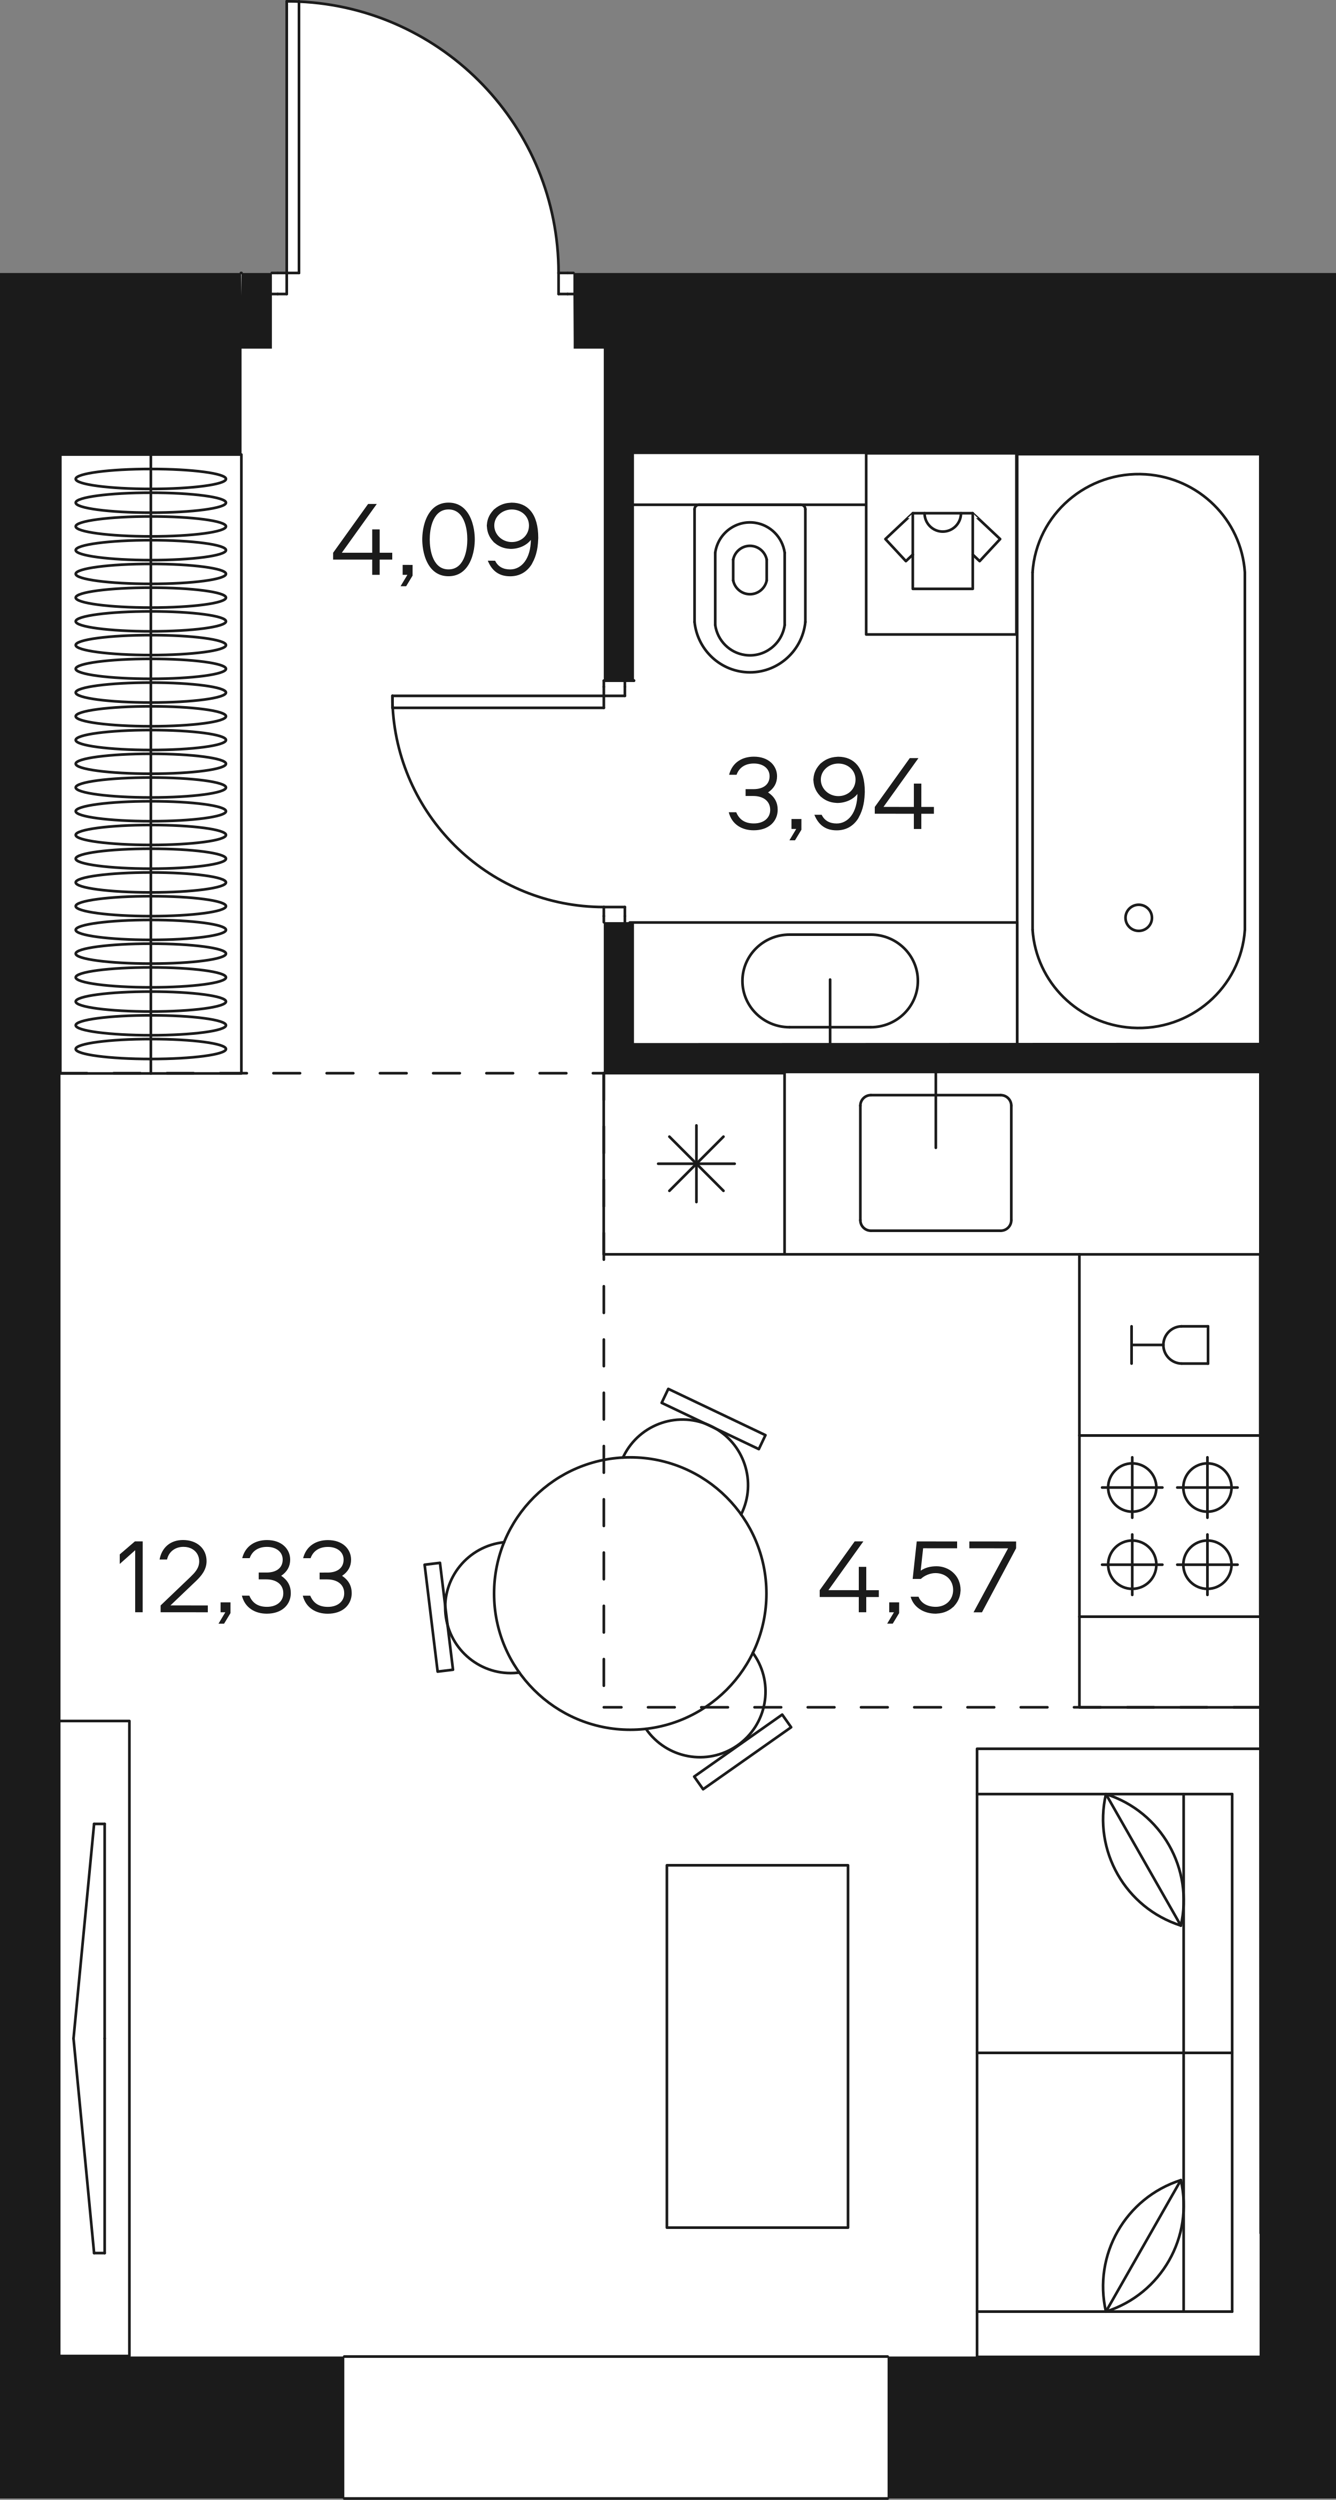 <?xml version="1.0" encoding="utf-8"?>
<!-- Generator: Adobe Illustrator 22.0.0, SVG Export Plug-In . SVG Version: 6.00 Build 0)  -->
<svg version="1.1" id="Layer_1" xmlns="http://www.w3.org/2000/svg" xmlns:xlink="http://www.w3.org/1999/xlink" x="0px" y="0px"
	 width="301.08px" height="563.22px" viewBox="0 0 301.08 563.22" enable-background="new 0 0 301.08 563.22" xml:space="preserve">
<rect x="0" y="0" width="301.08" height="563.22" fill="#808080" stroke="none"/>
<g id="fon">
	<path fill="#FFFFFF" d="M142.86,61.5h-6.78h-6.84h-1.32h-2.04c0-32.94-25.98-59.7-58.5-61.14c-0.9-0.06-1.86-0.06-2.76-0.06v61.2
		h-2.04h-1.32h-6.84H54.3H13.62H0v483.541v1.919v1.021v14.94h77.58h122.46h101.04v-31.98V102.3V61.5h-8.52H149.7H142.86z"/>
</g>
<g id="walls_lines">
	
		<line fill="none" stroke="#1B1B1B" stroke-width="0.6" stroke-linecap="round" stroke-linejoin="round" stroke-miterlimit="10" x1="54.42" y1="61.5" x2="54.3" y2="61.5"/>
	
		<line fill="none" stroke="#1B1B1B" stroke-width="0.6" stroke-linecap="round" stroke-linejoin="round" stroke-miterlimit="10" x1="77.58" y1="530.94" x2="200.04" y2="530.94"/>
	
		<polyline fill="none" stroke="#1B1B1B" stroke-width="0.6" stroke-linecap="round" stroke-linejoin="round" stroke-miterlimit="10" points="
		284.04,241.8 284.04,384.66 284.1,503.16 	"/>
	
		<polyline fill="none" stroke="#1B1B1B" stroke-width="0.6" stroke-linecap="round" stroke-linejoin="round" stroke-miterlimit="10" points="
		136.08,153.36 140.82,153.36 142.86,153.36 	"/>
	
		<line fill="none" stroke="#1B1B1B" stroke-width="0.6" stroke-linecap="round" stroke-linejoin="round" stroke-miterlimit="10" x1="142.86" y1="153.36" x2="142.86" y2="153.3"/>
	
		<line fill="none" stroke="#1B1B1B" stroke-width="0.6" stroke-linecap="round" stroke-linejoin="round" stroke-miterlimit="10" x1="129.24" y1="61.5" x2="127.92" y2="61.5"/>
	
		<line fill="none" stroke="#1B1B1B" stroke-width="0.6" stroke-linecap="round" stroke-linejoin="round" stroke-miterlimit="10" x1="127.92" y1="66.24" x2="129.24" y2="66.24"/>
	
		<line fill="none" stroke="#1B1B1B" stroke-width="0.6" stroke-linecap="round" stroke-linejoin="round" stroke-miterlimit="10" x1="61.26" y1="66.24" x2="62.58" y2="66.24"/>
	
		<line fill="none" stroke="#1B1B1B" stroke-width="0.6" stroke-linecap="round" stroke-linejoin="round" stroke-miterlimit="10" x1="62.58" y1="61.5" x2="61.26" y2="61.5"/>
	
		<line fill="none" stroke="#1B1B1B" stroke-width="0.6" stroke-linecap="round" stroke-linejoin="round" stroke-miterlimit="10" x1="62.58" y1="66.24" x2="64.62" y2="66.24"/>
	
		<line fill="none" stroke="#1B1B1B" stroke-width="0.6" stroke-linecap="round" stroke-linejoin="round" stroke-miterlimit="10" x1="64.62" y1="66.24" x2="64.62" y2="61.5"/>
	
		<line fill="none" stroke="#1B1B1B" stroke-width="0.6" stroke-linecap="round" stroke-linejoin="round" stroke-miterlimit="10" x1="64.62" y1="61.5" x2="62.58" y2="61.5"/>
	
		<line fill="none" stroke="#1B1B1B" stroke-width="0.6" stroke-linecap="round" stroke-linejoin="round" stroke-miterlimit="10" x1="127.92" y1="61.5" x2="125.88" y2="61.5"/>
	
		<line fill="none" stroke="#1B1B1B" stroke-width="0.6" stroke-linecap="round" stroke-linejoin="round" stroke-miterlimit="10" x1="125.88" y1="61.5" x2="125.88" y2="66.24"/>
	
		<line fill="none" stroke="#1B1B1B" stroke-width="0.6" stroke-linecap="round" stroke-linejoin="round" stroke-miterlimit="10" x1="125.88" y1="66.24" x2="127.92" y2="66.24"/>
	
		<line fill="none" stroke="#1B1B1B" stroke-width="0.6" stroke-linecap="round" stroke-linejoin="round" stroke-miterlimit="10" x1="140.82" y1="206.4" x2="140.82" y2="207.78"/>
	
		<line fill="none" stroke="#1B1B1B" stroke-width="0.6" stroke-linecap="round" stroke-linejoin="round" stroke-miterlimit="10" x1="136.08" y1="207.78" x2="136.08" y2="206.4"/>
	
		<line fill="none" stroke="#1B1B1B" stroke-width="0.6" stroke-linecap="round" stroke-linejoin="round" stroke-miterlimit="10" x1="136.08" y1="154.74" x2="136.08" y2="153.36"/>
	
		<line fill="none" stroke="#1B1B1B" stroke-width="0.6" stroke-linecap="round" stroke-linejoin="round" stroke-miterlimit="10" x1="140.82" y1="153.36" x2="140.82" y2="154.74"/>
	
		<line fill="none" stroke="#1B1B1B" stroke-width="0.6" stroke-linecap="round" stroke-linejoin="round" stroke-miterlimit="10" x1="136.08" y1="156.78" x2="136.08" y2="154.74"/>
	
		<line fill="none" stroke="#1B1B1B" stroke-width="0.6" stroke-linecap="round" stroke-linejoin="round" stroke-miterlimit="10" x1="140.82" y1="156.78" x2="136.08" y2="156.78"/>
	
		<line fill="none" stroke="#1B1B1B" stroke-width="0.6" stroke-linecap="round" stroke-linejoin="round" stroke-miterlimit="10" x1="140.82" y1="154.74" x2="140.82" y2="156.78"/>
	
		<line fill="none" stroke="#1B1B1B" stroke-width="0.6" stroke-linecap="round" stroke-linejoin="round" stroke-miterlimit="10" x1="140.82" y1="204.36" x2="140.82" y2="206.4"/>
	
		<line fill="none" stroke="#1B1B1B" stroke-width="0.6" stroke-linecap="round" stroke-linejoin="round" stroke-miterlimit="10" x1="136.08" y1="204.36" x2="140.82" y2="204.36"/>
	
		<line fill="none" stroke="#1B1B1B" stroke-width="0.6" stroke-linecap="round" stroke-linejoin="round" stroke-miterlimit="10" x1="136.08" y1="206.4" x2="136.08" y2="204.36"/>
	<path fill="none" stroke="#1B1B1B" stroke-width="0.6" stroke-linecap="round" stroke-linejoin="round" stroke-miterlimit="10" d="
		M125.88,61.5c0-32.94-25.98-59.7-58.5-61.14c-0.9-0.06-1.86-0.06-2.76-0.06"/>
	<path fill="none" stroke="#1B1B1B" stroke-width="0.6" stroke-linecap="round" stroke-linejoin="round" stroke-miterlimit="10" d="
		M88.44,156.78c0,0.9,0,1.8,0.06,2.7c1.44,25.02,22.2,44.88,47.58,44.88"/>
	
		<line fill="none" stroke="#1B1B1B" stroke-width="0.6" stroke-linecap="round" stroke-linejoin="round" stroke-miterlimit="10" x1="64.62" y1="61.5" x2="64.62" y2="0.3"/>
	
		<line fill="none" stroke="#1B1B1B" stroke-width="0.6" stroke-linecap="round" stroke-linejoin="round" stroke-miterlimit="10" x1="67.38" y1="61.5" x2="64.62" y2="61.5"/>
	
		<polyline fill="none" stroke="#1B1B1B" stroke-width="0.6" stroke-linecap="round" stroke-linejoin="round" stroke-miterlimit="10" points="
		67.38,0.3 67.38,0.36 67.38,61.5 	"/>
	
		<polyline fill="none" stroke="#1B1B1B" stroke-width="0.6" stroke-linecap="round" stroke-linejoin="round" stroke-miterlimit="10" points="
		88.44,159.48 88.5,159.48 136.08,159.48 	"/>
	
		<line fill="none" stroke="#1B1B1B" stroke-width="0.6" stroke-linecap="round" stroke-linejoin="round" stroke-miterlimit="10" x1="136.08" y1="159.48" x2="136.08" y2="156.78"/>
	
		<line fill="none" stroke="#1B1B1B" stroke-width="0.6" stroke-linecap="round" stroke-linejoin="round" stroke-miterlimit="10" x1="136.08" y1="156.78" x2="88.44" y2="156.78"/>
	
		<line fill="none" stroke="#1B1B1B" stroke-width="0.6" stroke-linecap="round" stroke-linejoin="round" stroke-miterlimit="10" x1="88.44" y1="156.78" x2="88.44" y2="159.48"/>
	
		<line fill="none" stroke="#1B1B1B" stroke-width="0.6" stroke-linecap="round" stroke-linejoin="round" stroke-miterlimit="10" stroke-dasharray="6,6" x1="284.04" y1="384.66" x2="136.08" y2="384.66"/>
	
		<line fill="none" stroke="#1B1B1B" stroke-width="0.6" stroke-linecap="round" stroke-linejoin="round" stroke-miterlimit="10" stroke-dasharray="6,6" x1="13.62" y1="241.8" x2="136.08" y2="241.8"/>
	
		<line fill="none" stroke="#1B1B1B" stroke-width="0.6" stroke-linecap="round" stroke-linejoin="round" stroke-miterlimit="10" stroke-dasharray="6,6" x1="136.08" y1="241.8" x2="136.08" y2="384.66"/>
	
		<line fill="none" stroke="#1B1B1B" stroke-width="0.6" stroke-linecap="round" stroke-linejoin="round" stroke-miterlimit="10" x1="77.58" y1="562.92" x2="200.04" y2="562.92"/>
</g>
<g id="mebel">
	<g id="LWPOLYLINE_2716_">
		
			<rect x="13.597" y="102.41" fill="none" stroke="#1B1B1B" stroke-width="0.6" stroke-linecap="round" stroke-linejoin="round" stroke-miterlimit="10" width="40.798" height="139.441"/>
	</g>
	<g id="LINE_11324_">
		
			<line fill="none" stroke="#1B1B1B" stroke-width="0.6" stroke-linecap="round" stroke-linejoin="round" stroke-miterlimit="10" x1="33.996" y1="241.851" x2="33.996" y2="102.41"/>
	</g>
	<g id="ELLIPSE_3933_">
		
			<path fill="none" stroke="#1B1B1B" stroke-width="0.6" stroke-linecap="round" stroke-linejoin="round" stroke-miterlimit="10" d="
			M50.926,107.911c0-1.241-7.58-2.247-16.931-2.247s-16.931,1.006-16.931,2.247c0,1.241,7.58,2.247,16.931,2.247
			S50.926,109.152,50.926,107.911L50.926,107.911z"/>
	</g>
	<g id="ELLIPSE_3932_">
		
			<path fill="none" stroke="#1B1B1B" stroke-width="0.6" stroke-linecap="round" stroke-linejoin="round" stroke-miterlimit="10" d="
			M50.926,113.258c0-1.241-7.58-2.247-16.931-2.247s-16.931,1.006-16.931,2.247c0,1.241,7.58,2.247,16.931,2.247
			S50.926,114.5,50.926,113.258L50.926,113.258z"/>
	</g>
	<g id="ELLIPSE_3931_">
		
			<path fill="none" stroke="#1B1B1B" stroke-width="0.6" stroke-linecap="round" stroke-linejoin="round" stroke-miterlimit="10" d="
			M50.926,118.606c0-1.241-7.58-2.247-16.931-2.247s-16.931,1.006-16.931,2.247c0,1.241,7.58,2.247,16.931,2.247
			S50.926,119.847,50.926,118.606L50.926,118.606z"/>
	</g>
	<g id="ELLIPSE_3930_">
		
			<path fill="none" stroke="#1B1B1B" stroke-width="0.6" stroke-linecap="round" stroke-linejoin="round" stroke-miterlimit="10" d="
			M50.926,123.953c0-1.241-7.58-2.247-16.931-2.247s-16.931,1.006-16.931,2.247c0,1.241,7.58,2.247,16.931,2.247
			S50.926,125.195,50.926,123.953L50.926,123.953z"/>
	</g>
	<g id="ELLIPSE_3929_">
		
			<path fill="none" stroke="#1B1B1B" stroke-width="0.6" stroke-linecap="round" stroke-linejoin="round" stroke-miterlimit="10" d="
			M50.926,129.301c0-1.241-7.58-2.247-16.931-2.247s-16.931,1.006-16.931,2.247s7.58,2.247,16.931,2.247
			S50.926,130.542,50.926,129.301L50.926,129.301z"/>
	</g>
	<g id="ELLIPSE_3928_">
		
			<path fill="none" stroke="#1B1B1B" stroke-width="0.6" stroke-linecap="round" stroke-linejoin="round" stroke-miterlimit="10" d="
			M50.926,134.648c0-1.241-7.58-2.247-16.931-2.247s-16.931,1.006-16.931,2.247s7.58,2.247,16.931,2.247
			S50.926,135.89,50.926,134.648L50.926,134.648z"/>
	</g>
	<g id="ELLIPSE_3927_">
		
			<path fill="none" stroke="#1B1B1B" stroke-width="0.6" stroke-linecap="round" stroke-linejoin="round" stroke-miterlimit="10" d="
			M50.926,139.996c0-1.241-7.58-2.247-16.931-2.247s-16.931,1.006-16.931,2.247s7.58,2.247,16.931,2.247
			S50.926,141.237,50.926,139.996L50.926,139.996z"/>
	</g>
	<g id="ELLIPSE_3926_">
		
			<path fill="none" stroke="#1B1B1B" stroke-width="0.6" stroke-linecap="round" stroke-linejoin="round" stroke-miterlimit="10" d="
			M50.926,145.343c0-1.241-7.58-2.247-16.931-2.247s-16.931,1.006-16.931,2.247s7.58,2.247,16.931,2.247
			S50.926,146.584,50.926,145.343L50.926,145.343z"/>
	</g>
	<g id="ELLIPSE_3925_">
		
			<path fill="none" stroke="#1B1B1B" stroke-width="0.6" stroke-linecap="round" stroke-linejoin="round" stroke-miterlimit="10" d="
			M50.926,150.691c0-1.241-7.58-2.247-16.931-2.247s-16.931,1.006-16.931,2.247s7.58,2.247,16.931,2.247
			S50.926,151.932,50.926,150.691L50.926,150.691z"/>
	</g>
	<g id="ELLIPSE_3924_">
		
			<path fill="none" stroke="#1B1B1B" stroke-width="0.6" stroke-linecap="round" stroke-linejoin="round" stroke-miterlimit="10" d="
			M50.926,156.038c0-1.241-7.58-2.247-16.931-2.247s-16.931,1.006-16.931,2.247s7.58,2.247,16.931,2.247
			S50.926,157.279,50.926,156.038L50.926,156.038z"/>
	</g>
	<g id="ELLIPSE_3923_">
		
			<path fill="none" stroke="#1B1B1B" stroke-width="0.6" stroke-linecap="round" stroke-linejoin="round" stroke-miterlimit="10" d="
			M50.926,161.386c0-1.241-7.58-2.247-16.931-2.247s-16.931,1.006-16.931,2.247s7.58,2.247,16.931,2.247
			S50.926,162.627,50.926,161.386L50.926,161.386z"/>
	</g>
	<g id="ELLIPSE_3922_">
		
			<path fill="none" stroke="#1B1B1B" stroke-width="0.6" stroke-linecap="round" stroke-linejoin="round" stroke-miterlimit="10" d="
			M50.926,166.733c0-1.241-7.58-2.247-16.931-2.247s-16.931,1.006-16.931,2.247s7.58,2.247,16.931,2.247
			S50.926,167.974,50.926,166.733L50.926,166.733z"/>
	</g>
	<g id="ELLIPSE_3921_">
		
			<path fill="none" stroke="#1B1B1B" stroke-width="0.6" stroke-linecap="round" stroke-linejoin="round" stroke-miterlimit="10" d="
			M50.926,172.081c0-1.241-7.58-2.247-16.931-2.247s-16.931,1.006-16.931,2.247s7.58,2.247,16.931,2.247
			S50.926,173.322,50.926,172.081L50.926,172.081z"/>
	</g>
	<g id="ELLIPSE_3920_">
		
			<path fill="none" stroke="#1B1B1B" stroke-width="0.6" stroke-linecap="round" stroke-linejoin="round" stroke-miterlimit="10" d="
			M50.926,177.428c0-1.241-7.58-2.247-16.931-2.247s-16.931,1.006-16.931,2.247s7.58,2.247,16.931,2.247
			S50.926,178.669,50.926,177.428L50.926,177.428z"/>
	</g>
	<g id="ELLIPSE_3919_">
		
			<path fill="none" stroke="#1B1B1B" stroke-width="0.6" stroke-linecap="round" stroke-linejoin="round" stroke-miterlimit="10" d="
			M50.926,182.775c0-1.241-7.58-2.247-16.931-2.247s-16.931,1.006-16.931,2.247s7.58,2.247,16.931,2.247
			S50.926,184.017,50.926,182.775L50.926,182.775z"/>
	</g>
	<g id="ELLIPSE_3918_">
		
			<path fill="none" stroke="#1B1B1B" stroke-width="0.6" stroke-linecap="round" stroke-linejoin="round" stroke-miterlimit="10" d="
			M50.926,188.123c0-1.241-7.58-2.247-16.931-2.247s-16.931,1.006-16.931,2.247s7.58,2.247,16.931,2.247
			S50.926,189.364,50.926,188.123L50.926,188.123z"/>
	</g>
	<g id="ELLIPSE_3917_">
		
			<path fill="none" stroke="#1B1B1B" stroke-width="0.6" stroke-linecap="round" stroke-linejoin="round" stroke-miterlimit="10" d="
			M50.926,193.47c0-1.241-7.58-2.247-16.931-2.247s-16.931,1.006-16.931,2.247s7.58,2.247,16.931,2.247
			S50.926,194.712,50.926,193.47L50.926,193.47z"/>
	</g>
	<g id="ELLIPSE_3916_">
		
			<path fill="none" stroke="#1B1B1B" stroke-width="0.6" stroke-linecap="round" stroke-linejoin="round" stroke-miterlimit="10" d="
			M50.926,198.818c0-1.241-7.58-2.247-16.931-2.247s-16.931,1.006-16.931,2.247s7.58,2.247,16.931,2.247
			S50.926,200.059,50.926,198.818L50.926,198.818z"/>
	</g>
	<g id="ELLIPSE_3915_">
		
			<path fill="none" stroke="#1B1B1B" stroke-width="0.6" stroke-linecap="round" stroke-linejoin="round" stroke-miterlimit="10" d="
			M50.926,204.165c0-1.241-7.58-2.247-16.931-2.247s-16.931,1.006-16.931,2.247s7.58,2.247,16.931,2.247
			S50.926,205.407,50.926,204.165L50.926,204.165z"/>
	</g>
	<g id="ELLIPSE_3914_">
		
			<path fill="none" stroke="#1B1B1B" stroke-width="0.6" stroke-linecap="round" stroke-linejoin="round" stroke-miterlimit="10" d="
			M50.926,209.513c0-1.241-7.58-2.247-16.931-2.247s-16.931,1.006-16.931,2.247s7.58,2.247,16.931,2.247
			S50.926,210.754,50.926,209.513L50.926,209.513z"/>
	</g>
	<g id="ELLIPSE_3913_">
		
			<path fill="none" stroke="#1B1B1B" stroke-width="0.6" stroke-linecap="round" stroke-linejoin="round" stroke-miterlimit="10" d="
			M50.926,214.86c0-1.241-7.58-2.247-16.931-2.247s-16.931,1.006-16.931,2.247s7.58,2.247,16.931,2.247
			S50.926,216.101,50.926,214.86L50.926,214.86z"/>
	</g>
	<g id="ELLIPSE_3912_">
		
			<path fill="none" stroke="#1B1B1B" stroke-width="0.6" stroke-linecap="round" stroke-linejoin="round" stroke-miterlimit="10" d="
			M50.926,220.208c0-1.241-7.58-2.247-16.931-2.247s-16.931,1.006-16.931,2.247s7.58,2.247,16.931,2.247
			S50.926,221.449,50.926,220.208L50.926,220.208z"/>
	</g>
	<g id="ELLIPSE_3911_">
		
			<path fill="none" stroke="#1B1B1B" stroke-width="0.6" stroke-linecap="round" stroke-linejoin="round" stroke-miterlimit="10" d="
			M50.926,225.655c0-1.241-7.58-2.247-16.931-2.247s-16.931,1.006-16.931,2.247s7.58,2.247,16.931,2.247
			S50.926,226.896,50.926,225.655L50.926,225.655z"/>
	</g>
	<g id="ELLIPSE_3910_">
		
			<path fill="none" stroke="#1B1B1B" stroke-width="0.6" stroke-linecap="round" stroke-linejoin="round" stroke-miterlimit="10" d="
			M50.926,231.002c0-1.241-7.58-2.247-16.931-2.247s-16.931,1.006-16.931,2.247s7.58,2.247,16.931,2.247
			S50.926,232.243,50.926,231.002L50.926,231.002z"/>
	</g>
	<g id="ELLIPSE_3909_">
		
			<path fill="none" stroke="#1B1B1B" stroke-width="0.6" stroke-linecap="round" stroke-linejoin="round" stroke-miterlimit="10" d="
			M50.926,236.35c0-1.241-7.58-2.247-16.931-2.247s-16.931,1.006-16.931,2.247s7.58,2.247,16.931,2.247
			S50.926,237.591,50.926,236.35L50.926,236.35z"/>
	</g>
	<g id="LINE_11323_">
		
			<line fill="none" stroke="#1B1B1B" stroke-width="0.6" stroke-linecap="round" stroke-linejoin="round" stroke-miterlimit="10" x1="194.961" y1="113.721" x2="140.774" y2="113.721"/>
	</g>
	<g id="LINE_11322_">
		
			<line fill="none" stroke="#1B1B1B" stroke-width="0.6" stroke-linecap="round" stroke-linejoin="round" stroke-miterlimit="10" x1="156.526" y1="140.136" x2="156.526" y2="114.741"/>
	</g>
	<g id="LINE_11321_">
		
			<line fill="none" stroke="#1B1B1B" stroke-width="0.6" stroke-linecap="round" stroke-linejoin="round" stroke-miterlimit="10" x1="181.493" y1="140.136" x2="181.493" y2="114.741"/>
	</g>
	<g id="LINE_11320_">
		
			<line fill="none" stroke="#1B1B1B" stroke-width="0.6" stroke-linecap="round" stroke-linejoin="round" stroke-miterlimit="10" x1="180.481" y1="113.721" x2="157.538" y2="113.721"/>
	</g>
	<g id="ARC_3080_">
		
			<path fill="none" stroke="#1B1B1B" stroke-width="0.6" stroke-linecap="round" stroke-linejoin="round" stroke-miterlimit="10" d="
			M180.481,113.721c0.559,0,1.012,0.457,1.012,1.02"/>
	</g>
	<g id="ARC_3079_">
		
			<path fill="none" stroke="#1B1B1B" stroke-width="0.6" stroke-linecap="round" stroke-linejoin="round" stroke-miterlimit="10" d="
			M156.526,114.741c0-0.564,0.453-1.02,1.012-1.02"/>
	</g>
	<g id="ARC_3078_">
		
			<path fill="none" stroke="#1B1B1B" stroke-width="0.6" stroke-linecap="round" stroke-linejoin="round" stroke-miterlimit="10" d="
			M181.493,140.136c-0.718,6.951-6.889,11.999-13.784,11.275c-5.904-0.62-10.569-5.324-11.184-11.275"/>
	</g>
	<g id="LINE_11319_">
		
			<line fill="none" stroke="#1B1B1B" stroke-width="0.6" stroke-linecap="round" stroke-linejoin="round" stroke-miterlimit="10" x1="161.182" y1="124.534" x2="161.182" y2="140.818"/>
	</g>
	<g id="LINE_11318_">
		
			<line fill="none" stroke="#1B1B1B" stroke-width="0.6" stroke-linecap="round" stroke-linejoin="round" stroke-miterlimit="10" x1="165.23" y1="126.078" x2="165.23" y2="130.782"/>
	</g>
	<g id="LINE_11317_">
		
			<line fill="none" stroke="#1B1B1B" stroke-width="0.6" stroke-linecap="round" stroke-linejoin="round" stroke-miterlimit="10" x1="176.837" y1="124.534" x2="176.837" y2="140.818"/>
	</g>
	<g id="LINE_11316_">
		
			<line fill="none" stroke="#1B1B1B" stroke-width="0.6" stroke-linecap="round" stroke-linejoin="round" stroke-miterlimit="10" x1="172.788" y1="126.078" x2="172.788" y2="130.782"/>
	</g>
	<g id="ARC_3077_">
		
			<path fill="none" stroke="#1B1B1B" stroke-width="0.6" stroke-linecap="round" stroke-linejoin="round" stroke-miterlimit="10" d="
			M176.837,140.818c-0.623,4.358-4.633,7.382-8.957,6.754c-3.471-0.505-6.198-3.254-6.699-6.754"/>
	</g>
	<g id="ARC_3076_">
		
			<path fill="none" stroke="#1B1B1B" stroke-width="0.6" stroke-linecap="round" stroke-linejoin="round" stroke-miterlimit="10" d="
			M161.182,124.534c0.623-4.358,4.633-7.382,8.957-6.754c3.471,0.505,6.198,3.254,6.699,6.754"/>
	</g>
	<g id="ARC_3075_">
		
			<path fill="none" stroke="#1B1B1B" stroke-width="0.6" stroke-linecap="round" stroke-linejoin="round" stroke-miterlimit="10" d="
			M165.23,126.078c0.434-2.104,2.478-3.455,4.565-3.017c1.504,0.316,2.679,1.5,2.992,3.017"/>
	</g>
	<g id="ARC_3074_">
		
			<path fill="none" stroke="#1B1B1B" stroke-width="0.6" stroke-linecap="round" stroke-linejoin="round" stroke-miterlimit="10" d="
			M172.788,130.782c-0.434,2.104-2.478,3.455-4.565,3.017c-1.504-0.316-2.679-1.5-2.992-3.017"/>
	</g>
	<g id="LWPOLYLINE_2715_">
		
			<rect x="195.203" y="102.131" fill="none" stroke="#1B1B1B" stroke-width="0.6" stroke-linecap="round" stroke-linejoin="round" stroke-miterlimit="10" width="33.854" height="40.819"/>
	</g>
	<g id="LWPOLYLINE_2714_">
		
			<rect x="205.706" y="115.63" fill="none" stroke="#1B1B1B" stroke-width="0.6" stroke-linecap="round" stroke-linejoin="round" stroke-miterlimit="10" width="13.514" height="17.04"/>
	</g>
	<g id="ARC_3073_">
		
			<path fill="none" stroke="#1B1B1B" stroke-width="0.6" stroke-linecap="round" stroke-linejoin="round" stroke-miterlimit="10" d="
			M208.357,115.63c0,2.287,1.839,4.14,4.107,4.14c2.268,0,4.107-1.854,4.107-4.14"/>
	</g>
	<g id="LWPOLYLINE_2713_">
		
			<path fill="none" stroke="#1B1B1B" stroke-width="0.6" stroke-linecap="round" stroke-linejoin="round" stroke-miterlimit="10" d="
			M219.177,115.63c0.02-0.022,6.214,5.822,6.214,5.822l-4.617,4.974l-1.553-1.466"/>
	</g>
	<g id="LWPOLYLINE_2712_">
		
			<path fill="none" stroke="#1B1B1B" stroke-width="0.6" stroke-linecap="round" stroke-linejoin="round" stroke-miterlimit="10" d="
			M205.749,115.63c-0.02-0.022-6.214,5.822-6.214,5.822l4.617,4.974l1.553-1.466"/>
	</g>
	<g id="CIRCLE_795_">
		
			<path fill="none" stroke="#1B1B1B" stroke-width="0.6" stroke-linecap="round" stroke-linejoin="round" stroke-miterlimit="10" d="
			M259.605,206.789c0,1.627-1.334,2.946-2.98,2.946s-2.98-1.319-2.98-2.946s1.334-2.946,2.98-2.946S259.605,205.162,259.605,206.789
			L259.605,206.789z"/>
	</g>
	<g id="LWPOLYLINE_2711_">
		
			<rect x="229.229" y="102.327" fill="none" stroke="#1B1B1B" stroke-width="0.6" stroke-linecap="round" stroke-linejoin="round" stroke-miterlimit="10" width="54.796" height="133.403"/>
	</g>
	<g id="ARC_3072_">
		
			<path fill="none" stroke="#1B1B1B" stroke-width="0.6" stroke-linecap="round" stroke-linejoin="round" stroke-miterlimit="10" d="
			M232.697,128.952c0.875-13.06,12.294-22.946,25.506-22.082c11.992,0.785,21.543,10.225,22.339,22.079l0.006,80.53"/>
	</g>
	<g id="LINE_11315_">
		
			<line fill="none" stroke="#1B1B1B" stroke-width="0.6" stroke-linecap="round" stroke-linejoin="round" stroke-miterlimit="10" x1="232.703" y1="209.482" x2="232.697" y2="128.952"/>
	</g>
	<g id="ARC_3071_">
		
			<path fill="none" stroke="#1B1B1B" stroke-width="0.6" stroke-linecap="round" stroke-linejoin="round" stroke-miterlimit="10" d="
			M280.547,209.479c-0.875,13.06-12.294,22.946-25.506,22.082c-11.992-0.785-21.543-10.225-22.339-22.079"/>
	</g>
	<g id="LWPOLYLINE_2710_">
		
			<rect x="141.918" y="207.842" fill="none" stroke="#1B1B1B" stroke-width="0.6" stroke-linecap="round" stroke-linejoin="round" stroke-miterlimit="10" width="87.32" height="27.777"/>
	</g>
	<g id="LINE_11314_">
		
			<line fill="none" stroke="#1B1B1B" stroke-width="0.6" stroke-linecap="round" stroke-linejoin="round" stroke-miterlimit="10" x1="177.938" y1="210.574" x2="196.229" y2="210.573"/>
	</g>
	<g id="LINE_11313_">
		
			<line fill="none" stroke="#1B1B1B" stroke-width="0.6" stroke-linecap="round" stroke-linejoin="round" stroke-miterlimit="10" x1="177.906" y1="231.437" x2="196.239" y2="231.437"/>
	</g>
	<g id="ARC_3070_">
		
			<path fill="none" stroke="#1B1B1B" stroke-width="0.6" stroke-linecap="round" stroke-linejoin="round" stroke-miterlimit="10" d="
			M196.239,231.437c5.861,0,10.612-4.671,10.612-10.432s-4.751-10.431-10.612-10.431"/>
	</g>
	<g id="ARC_3069_">
		
			<path fill="none" stroke="#1B1B1B" stroke-width="0.6" stroke-linecap="round" stroke-linejoin="round" stroke-miterlimit="10" d="
			M177.926,210.574c-5.861,0-10.612,4.671-10.612,10.432s4.751,10.431,10.612,10.431"/>
	</g>
	<g id="LWPOLYLINE_2709_">
		
			<line fill="none" stroke="#1B1B1B" stroke-width="0.6" stroke-linecap="round" stroke-linejoin="round" stroke-miterlimit="10" x1="187.073" y1="236.113" x2="187.072" y2="220.704"/>
	</g>
	<g>
		<g id="CIRCLE_794_">
			
				<path fill="none" stroke="#1B1B1B" stroke-width="0.6" stroke-linecap="round" stroke-linejoin="round" stroke-miterlimit="10" d="
				M111.345,359.033c0-16.949,13.74-30.688,30.688-30.688s30.688,13.74,30.688,30.688c0,16.949-13.74,30.688-30.688,30.688
				S111.345,375.981,111.345,359.033L111.345,359.033z"/>
		</g>
		<g id="ARC_2740_">
			
				<path fill="none" stroke="#1B1B1B" stroke-width="0.6" stroke-linecap="round" stroke-linejoin="round" stroke-miterlimit="10" d="
				M117.033,376.831c-0.141,0.019-0.282,0.035-0.423,0.049c-8.12,0.83-15.376-5.081-16.206-13.201s5.081-15.376,13.201-16.206"/>
		</g>
		<g id="LWPOLYLINE_2708_">
			
				<rect x="96.971" y="352.172" transform="matrix(0.993 -0.121 0.121 0.993 -43.214 14.564)" fill="none" stroke="#1B1B1B" stroke-width="0.6" stroke-linecap="round" stroke-linejoin="round" stroke-miterlimit="10" width="3.486" height="24.251"/>
		</g>
		<g id="ARC_2739_">
			
				<path fill="none" stroke="#1B1B1B" stroke-width="0.6" stroke-linecap="round" stroke-linejoin="round" stroke-miterlimit="10" d="
				M140.391,328.389c0.06-0.129,0.121-0.257,0.185-0.384c3.648-7.302,12.525-10.265,19.827-6.617s10.265,12.525,6.617,19.827"/>
		</g>
		<g id="LWPOLYLINE_2707_">
			
				<rect x="159.009" y="307.536" transform="matrix(0.43 -0.903 0.903 0.43 -196.968 327.413)" fill="none" stroke="#1B1B1B" stroke-width="0.6" stroke-linecap="round" stroke-linejoin="round" stroke-miterlimit="10" width="3.486" height="24.247"/>
		</g>
		<g id="ARC_2738_">
			
				<path fill="none" stroke="#1B1B1B" stroke-width="0.6" stroke-linecap="round" stroke-linejoin="round" stroke-miterlimit="10" d="
				M169.66,372.393c0.084,0.115,0.166,0.23,0.247,0.347c4.633,6.721,2.94,15.925-3.781,20.557
				c-6.721,4.633-15.925,2.94-20.557-3.781"/>
		</g>
		<g id="LWPOLYLINE_2706_">
			
				<rect x="155.01" y="392.978" transform="matrix(0.818 -0.576 0.576 0.818 -196.71 168.104)" fill="none" stroke="#1B1B1B" stroke-width="0.6" stroke-linecap="round" stroke-linejoin="round" stroke-miterlimit="10" width="24.251" height="3.486"/>
		</g>
	</g>
	<g>
		<g id="LWPOLYLINE_2705_">
			
				<rect x="220.188" y="394.011" fill="none" stroke="#1B1B1B" stroke-width="0.6" stroke-linecap="round" stroke-linejoin="round" stroke-miterlimit="10" width="63.976" height="137.012"/>
		</g>
		<g id="LINE_11312_">
			
				<line fill="none" stroke="#1B1B1B" stroke-width="0.6" stroke-linecap="round" stroke-linejoin="round" stroke-miterlimit="10" x1="277.678" y1="520.818" x2="277.678" y2="404.216"/>
		</g>
		<g id="LINE_11311_">
			
				<line fill="none" stroke="#1B1B1B" stroke-width="0.6" stroke-linecap="round" stroke-linejoin="round" stroke-miterlimit="10" x1="277.678" y1="404.216" x2="220.188" y2="404.216"/>
		</g>
		<g id="LINE_11310_">
			
				<line fill="none" stroke="#1B1B1B" stroke-width="0.6" stroke-linecap="round" stroke-linejoin="round" stroke-miterlimit="10" x1="220.188" y1="520.818" x2="277.678" y2="520.818"/>
		</g>
		<g id="LINE_11309_">
			
				<line fill="none" stroke="#1B1B1B" stroke-width="0.6" stroke-linecap="round" stroke-linejoin="round" stroke-miterlimit="10" x1="266.746" y1="520.818" x2="266.746" y2="404.216"/>
		</g>
		<g id="LINE_11308_">
			
				<line fill="none" stroke="#1B1B1B" stroke-width="0.6" stroke-linecap="round" stroke-linejoin="round" stroke-miterlimit="10" x1="277.678" y1="462.517" x2="220.188" y2="462.517"/>
		</g>
		<g id="LINE_11307_">
			
				<line fill="none" stroke="#1B1B1B" stroke-width="0.6" stroke-linecap="round" stroke-linejoin="round" stroke-miterlimit="10" x1="249.233" y1="520.818" x2="266.111" y2="491.197"/>
		</g>
		<g id="ARC_2737_">
			
				<path fill="none" stroke="#1B1B1B" stroke-width="0.6" stroke-linecap="round" stroke-linejoin="round" stroke-miterlimit="10" d="
				M249.233,520.818c-2.946-12.762,4.396-25.649,16.878-29.621"/>
		</g>
		<g id="ARC_2736_">
			
				<path fill="none" stroke="#1B1B1B" stroke-width="0.6" stroke-linecap="round" stroke-linejoin="round" stroke-miterlimit="10" d="
				M266.111,491.197c2.946,12.762-4.396,25.649-16.878,29.621"/>
		</g>
		<g id="LINE_11306_">
			
				<line fill="none" stroke="#1B1B1B" stroke-width="0.6" stroke-linecap="round" stroke-linejoin="round" stroke-miterlimit="10" x1="249.233" y1="404.216" x2="266.111" y2="433.837"/>
		</g>
		<g id="ARC_2735_">
			
				<path fill="none" stroke="#1B1B1B" stroke-width="0.6" stroke-linecap="round" stroke-linejoin="round" stroke-miterlimit="10" d="
				M266.111,433.837c-12.481-3.972-19.824-16.859-16.878-29.621"/>
		</g>
		<g id="ARC_2734_">
			
				<path fill="none" stroke="#1B1B1B" stroke-width="0.6" stroke-linecap="round" stroke-linejoin="round" stroke-miterlimit="10" d="
				M249.233,404.216c12.481,3.972,19.824,16.859,16.878,29.621"/>
		</g>
		<g id="LWPOLYLINE_2704_">
			
				<rect x="150.291" y="420.258" fill="none" stroke="#1B1B1B" stroke-width="0.6" stroke-linecap="round" stroke-linejoin="round" stroke-miterlimit="10" width="40.819" height="81.638"/>
		</g>
	</g>
	<g>
		<g id="LWPOLYLINE_2703_">
			
				<rect x="12.633" y="387.745" fill="none" stroke="#1B1B1B" stroke-width="0.6" stroke-linecap="round" stroke-linejoin="round" stroke-miterlimit="10" width="16.527" height="143.072"/>
		</g>
		<g id="LINE_11305_">
			
				<line fill="none" stroke="#1B1B1B" stroke-width="0.6" stroke-linecap="round" stroke-linejoin="round" stroke-miterlimit="10" x1="23.589" y1="459.281" x2="23.589" y2="507.627"/>
		</g>
		<g id="LINE_11304_">
			
				<line fill="none" stroke="#1B1B1B" stroke-width="0.6" stroke-linecap="round" stroke-linejoin="round" stroke-miterlimit="10" x1="23.589" y1="507.627" x2="21.207" y2="507.627"/>
		</g>
		<g id="LINE_11303_">
			
				<line fill="none" stroke="#1B1B1B" stroke-width="0.6" stroke-linecap="round" stroke-linejoin="round" stroke-miterlimit="10" x1="21.207" y1="507.627" x2="16.567" y2="459.281"/>
		</g>
		<g id="LINE_11302_">
			
				<line fill="none" stroke="#1B1B1B" stroke-width="0.6" stroke-linecap="round" stroke-linejoin="round" stroke-miterlimit="10" x1="23.589" y1="459.281" x2="23.589" y2="410.935"/>
		</g>
		<g id="LINE_11301_">
			
				<line fill="none" stroke="#1B1B1B" stroke-width="0.6" stroke-linecap="round" stroke-linejoin="round" stroke-miterlimit="10" x1="23.589" y1="410.935" x2="21.207" y2="410.935"/>
		</g>
		<g id="LINE_11300_">
			
				<line fill="none" stroke="#1B1B1B" stroke-width="0.6" stroke-linecap="round" stroke-linejoin="round" stroke-miterlimit="10" x1="21.207" y1="410.935" x2="16.567" y2="459.281"/>
		</g>
	</g>
	<g>
		<g id="LWPOLYLINE_2702_">
			
				<line fill="none" stroke="#1B1B1B" stroke-width="0.6" stroke-linecap="round" stroke-linejoin="round" stroke-miterlimit="10" x1="156.946" y1="270.826" x2="156.946" y2="253.565"/>
		</g>
		<g id="LWPOLYLINE_2701_">
			
				<line fill="none" stroke="#1B1B1B" stroke-width="0.6" stroke-linecap="round" stroke-linejoin="round" stroke-miterlimit="10" x1="165.563" y1="262.195" x2="148.329" y2="262.195"/>
		</g>
		<g id="LINE_11299_">
			
				<line fill="none" stroke="#1B1B1B" stroke-width="0.6" stroke-linecap="round" stroke-linejoin="round" stroke-miterlimit="10" x1="163.039" y1="256.093" x2="150.853" y2="268.298"/>
		</g>
		<g id="LINE_11298_">
			
				<line fill="none" stroke="#1B1B1B" stroke-width="0.6" stroke-linecap="round" stroke-linejoin="round" stroke-miterlimit="10" x1="163.039" y1="268.298" x2="150.853" y2="256.093"/>
		</g>
		<g id="LWPOLYLINE_2700_">
			
				<rect x="136.056" y="241.786" fill="none" stroke="#1B1B1B" stroke-width="0.6" stroke-linecap="round" stroke-linejoin="round" stroke-miterlimit="10" width="40.754" height="40.819"/>
		</g>
	</g>
	<g>
		<g id="LWPOLYLINE_2699_">
			
				<rect x="243.257" y="323.429" fill="none" stroke="#1B1B1B" stroke-width="0.6" stroke-linecap="round" stroke-linejoin="round" stroke-miterlimit="10" width="40.754" height="40.819"/>
		</g>
		<g id="LWPOLYLINE_2698_">
			
				<line fill="none" stroke="#1B1B1B" stroke-width="0.6" stroke-linecap="round" stroke-linejoin="round" stroke-miterlimit="10" x1="272.105" y1="345.728" x2="272.105" y2="359.335"/>
		</g>
		<g id="LWPOLYLINE_2697_">
			
				<line fill="none" stroke="#1B1B1B" stroke-width="0.6" stroke-linecap="round" stroke-linejoin="round" stroke-miterlimit="10" x1="265.312" y1="352.531" x2="278.897" y2="352.531"/>
		</g>
		<g id="CIRCLE_793_">
			
				<path fill="none" stroke="#1B1B1B" stroke-width="0.6" stroke-linecap="round" stroke-linejoin="round" stroke-miterlimit="10" d="
				M272.105,357.974c3.001,0,5.434-2.437,5.434-5.443c0-3.006-2.433-5.443-5.434-5.443s-5.434,2.437-5.434,5.443
				C266.671,355.537,269.104,357.974,272.105,357.974L272.105,357.974z"/>
		</g>
		<g id="LWPOLYLINE_2696_">
			
				<line fill="none" stroke="#1B1B1B" stroke-width="0.6" stroke-linecap="round" stroke-linejoin="round" stroke-miterlimit="10" x1="272.105" y1="341.949" x2="272.104" y2="328.343"/>
		</g>
		<g id="LWPOLYLINE_2695_">
			
				<line fill="none" stroke="#1B1B1B" stroke-width="0.6" stroke-linecap="round" stroke-linejoin="round" stroke-miterlimit="10" x1="265.312" y1="335.146" x2="278.897" y2="335.146"/>
		</g>
		<g id="CIRCLE_792_">
			
				<path fill="none" stroke="#1B1B1B" stroke-width="0.6" stroke-linecap="round" stroke-linejoin="round" stroke-miterlimit="10" d="
				M272.104,340.589c3.001,0,5.434-2.437,5.434-5.443c0-3.006-2.433-5.443-5.434-5.443s-5.434,2.437-5.434,5.443
				C266.671,338.152,269.103,340.589,272.104,340.589L272.104,340.589z"/>
		</g>
		<g id="LWPOLYLINE_2694_">
			
				<line fill="none" stroke="#1B1B1B" stroke-width="0.6" stroke-linecap="round" stroke-linejoin="round" stroke-miterlimit="10" x1="255.163" y1="345.728" x2="255.163" y2="359.335"/>
		</g>
		<g id="LWPOLYLINE_2693_">
			
				<line fill="none" stroke="#1B1B1B" stroke-width="0.6" stroke-linecap="round" stroke-linejoin="round" stroke-miterlimit="10" x1="261.956" y1="352.531" x2="248.371" y2="352.532"/>
		</g>
		<g id="CIRCLE_791_">
			
				<path fill="none" stroke="#1B1B1B" stroke-width="0.6" stroke-linecap="round" stroke-linejoin="round" stroke-miterlimit="10" d="
				M255.163,357.974c3.001,0,5.434-2.437,5.434-5.443c0-3.006-2.433-5.443-5.434-5.443c-3.001,0-5.434,2.437-5.434,5.443
				C249.729,355.537,252.162,357.974,255.163,357.974L255.163,357.974z"/>
		</g>
		<g id="LWPOLYLINE_2692_">
			
				<line fill="none" stroke="#1B1B1B" stroke-width="0.6" stroke-linecap="round" stroke-linejoin="round" stroke-miterlimit="10" x1="255.163" y1="341.95" x2="255.163" y2="328.343"/>
		</g>
		<g id="LWPOLYLINE_2691_">
			
				<line fill="none" stroke="#1B1B1B" stroke-width="0.6" stroke-linecap="round" stroke-linejoin="round" stroke-miterlimit="10" x1="261.956" y1="335.146" x2="248.371" y2="335.146"/>
		</g>
		<g id="CIRCLE_790_">
			
				<path fill="none" stroke="#1B1B1B" stroke-width="0.6" stroke-linecap="round" stroke-linejoin="round" stroke-miterlimit="10" d="
				M255.163,340.589c3.001,0,5.434-2.437,5.434-5.443s-2.433-5.443-5.434-5.443s-5.434,2.437-5.434,5.443
				S252.162,340.589,255.163,340.589L255.163,340.589z"/>
		</g>
	</g>
	<g>
		<g id="LINE_11297_">
			
				<line fill="none" stroke="#1B1B1B" stroke-width="0.6" stroke-linecap="round" stroke-linejoin="round" stroke-miterlimit="10" x1="196.269" y1="277.286" x2="225.522" y2="277.286"/>
		</g>
		<g id="LINE_11296_">
			
				<line fill="none" stroke="#1B1B1B" stroke-width="0.6" stroke-linecap="round" stroke-linejoin="round" stroke-miterlimit="10" x1="227.903" y1="249.115" x2="227.903" y2="274.909"/>
		</g>
		<g id="LINE_11295_">
			
				<line fill="none" stroke="#1B1B1B" stroke-width="0.6" stroke-linecap="round" stroke-linejoin="round" stroke-miterlimit="10" x1="196.269" y1="246.738" x2="225.522" y2="246.738"/>
		</g>
		<g id="LINE_11293_">
			
				<line fill="none" stroke="#1B1B1B" stroke-width="0.6" stroke-linecap="round" stroke-linejoin="round" stroke-miterlimit="10" x1="193.888" y1="249.115" x2="193.888" y2="274.909"/>
		</g>
		<g id="ARC_2733_">
			
				<path fill="none" stroke="#1B1B1B" stroke-width="0.6" stroke-linecap="round" stroke-linejoin="round" stroke-miterlimit="10" d="
				M225.522,246.738c1.315,0,2.381,1.064,2.381,2.377"/>
		</g>
		<g id="ARC_2732_">
			
				<path fill="none" stroke="#1B1B1B" stroke-width="0.6" stroke-linecap="round" stroke-linejoin="round" stroke-miterlimit="10" d="
				M193.888,249.115c0-1.313,1.066-2.377,2.381-2.377"/>
		</g>
		<g id="ARC_2731_">
			
				<path fill="none" stroke="#1B1B1B" stroke-width="0.6" stroke-linecap="round" stroke-linejoin="round" stroke-miterlimit="10" d="
				M227.903,274.909c0,1.313-1.066,2.377-2.381,2.377"/>
		</g>
		<g id="ARC_2730_">
			
				<path fill="none" stroke="#1B1B1B" stroke-width="0.6" stroke-linecap="round" stroke-linejoin="round" stroke-miterlimit="10" d="
				M196.269,277.286c-1.315,0-2.381-1.064-2.381-2.377"/>
		</g>
		<g id="LWPOLYLINE_2690_">
			
				<line fill="none" stroke="#1B1B1B" stroke-width="0.6" stroke-linecap="round" stroke-linejoin="round" stroke-miterlimit="10" x1="210.896" y1="241.567" x2="210.896" y2="258.604"/>
		</g>
	</g>
	<g>
		<g id="LWPOLYLINE_2689_">
			
				<rect x="243.25" y="282.613" fill="none" stroke="#1B1B1B" stroke-width="0.6" stroke-linecap="round" stroke-linejoin="round" stroke-miterlimit="10" width="40.754" height="40.819"/>
		</g>
		<g id="LWPOLYLINE_2688_">
			
				<line fill="none" stroke="#1B1B1B" stroke-width="0.6" stroke-linecap="round" stroke-linejoin="round" stroke-miterlimit="10" x1="262.175" y1="303.022" x2="255.011" y2="303.022"/>
		</g>
		<g id="LINE_11289_">
			
				<line fill="none" stroke="#1B1B1B" stroke-width="0.6" stroke-linecap="round" stroke-linejoin="round" stroke-miterlimit="10" x1="255.011" y1="307.219" x2="255.011" y2="298.825"/>
		</g>
		<g id="LINE_11274_">
			
				<line fill="none" stroke="#1B1B1B" stroke-width="0.6" stroke-linecap="round" stroke-linejoin="round" stroke-miterlimit="10" x1="272.244" y1="307.219" x2="272.244" y2="298.825"/>
		</g>
		<g id="LINE_11234_">
			
				<line fill="none" stroke="#1B1B1B" stroke-width="0.6" stroke-linecap="round" stroke-linejoin="round" stroke-miterlimit="10" x1="272.244" y1="298.825" x2="266.241" y2="298.825"/>
		</g>
		<g id="LINE_11231_">
			
				<line fill="none" stroke="#1B1B1B" stroke-width="0.6" stroke-linecap="round" stroke-linejoin="round" stroke-miterlimit="10" x1="272.244" y1="307.219" x2="266.35" y2="307.219"/>
		</g>
		<g id="ARC_2729_">
			
				<path fill="none" stroke="#1B1B1B" stroke-width="0.6" stroke-linecap="round" stroke-linejoin="round" stroke-miterlimit="10" d="
				M266.241,307.217c-2.313-0.069-4.133-2.003-4.064-4.32c0.066-2.22,1.847-4.005,4.064-4.071"/>
		</g>
	</g>
	
		<line fill="none" stroke="#1B1B1B" stroke-width="0.6" stroke-linecap="round" stroke-linejoin="round" stroke-miterlimit="10" x1="176.81" y1="282.605" x2="243.257" y2="282.605"/>
	
		<polyline fill="none" stroke="#1B1B1B" stroke-width="0.6" stroke-linecap="round" stroke-linejoin="round" stroke-miterlimit="10" points="
		243.257,364.248 243.257,384.671 284.041,384.671 	"/>
</g>
<g>
	<polygon fill="#1B1B1B" points="292.574,61.485 292.545,61.485 149.715,61.485 149.685,61.485 142.875,61.485 142.845,61.485 
		136.095,61.485 136.065,61.485 129.225,61.485 129.225,66.24 129.285,76.62 129.285,78.555 136.065,78.555 136.065,102.285 
		136.065,102.315 136.065,153.375 142.86,153.315 142.875,153.315 142.875,102.315 149.685,102.315 149.715,102.315 
		243.886,102.315 243.915,102.315 284.025,102.315 284.025,234.945 142.875,235.005 142.875,207.765 136.065,207.765 
		136.065,241.815 142.845,241.815 142.875,241.815 284.027,241.815 284.085,503.16 284.085,530.926 200.025,530.926 
		200.025,562.934 301.095,562.934 301.095,530.955 301.095,530.926 301.095,102.315 301.095,102.285 301.095,61.485 	"/>
	<polygon fill="#1B1B1B" points="13.635,530.899 13.635,102.315 40.785,102.315 40.815,102.315 54.435,102.315 54.435,78.555 
		61.275,78.555 61.275,61.485 54.405,61.485 54.405,66.582 54.315,61.499 54.314,61.485 13.635,61.485 13.605,61.485 -0.015,61.485 
		-0.015,546.954 -0.015,547.001 -0.015,547.966 -0.015,547.995 -0.015,562.934 77.595,562.934 77.595,530.926 13.635,530.926 	"/>
	<path fill="#1B1B1B" d="M169.896,185.525c-0.002,0-0.005,0-0.007,0c-1.969,0-3.267-0.822-3.969-2.513l-0.004-0.009l-1.686-0.001
		l0.005,0.019c0.344,1.331,1.053,2.364,2.108,3.071c0.953,0.638,2.163,0.976,3.497,0.977c0.002,0,0.003,0,0.005,0
		c1.656,0,3.046-0.474,4.021-1.37c0.896-0.826,1.392-1.98,1.392-3.25c0.002-1.665-0.709-2.945-2.17-3.914
		c1.364-0.922,2.028-2.116,2.029-3.647c0.001-1.184-0.474-2.275-1.337-3.072c-0.948-0.875-2.291-1.337-3.883-1.338
		c-0.001,0-0.002,0-0.003,0c-1.321,0-2.517,0.332-3.456,0.959c-1.057,0.705-1.771,1.75-2.126,3.106l-0.005,0.019h1.686l0.003-0.01
		c0.581-1.633,1.966-2.532,3.9-2.532c2.116,0.002,3.537,1.154,3.536,2.867c-0.001,0.923-0.353,1.677-1.019,2.182
		c-0.631,0.478-1.532,0.729-2.608,0.729c-0.003,0-0.007,0-0.01,0h-1.767l-0.001,1.542h1.719c1.134,0,2.09,0.285,2.766,0.823
		c0.692,0.552,1.059,1.35,1.059,2.308c-0.001,0.901-0.352,1.667-1.016,2.217C171.894,185.235,170.974,185.525,169.896,185.525z
		 M166.267,171.593c0.017-0.013,0.032-0.028,0.05-0.04C166.299,171.565,166.284,171.58,166.267,171.593z M167.001,171.143
		c0.028-0.014,0.053-0.031,0.082-0.045C167.055,171.112,167.029,171.129,167.001,171.143z"/>
	<polygon fill="#1B1B1B" points="177.9,189.33 179.16,189.33 180.604,186.948 180.607,184.525 178.37,184.524 178.369,186.762 
		179.438,186.763 177.914,189.307 	"/>
	<path fill="#1B1B1B" d="M188.563,185.537c-0.001,0-0.002,0-0.003,0c-1.613,0-2.755-0.659-3.393-1.96l-0.004-0.008l-1.64-0.001
		l0.009,0.021c0.954,2.349,2.599,3.491,5.027,3.492c0.002,0,0.003,0,0.005,0c2.066,0,3.747-0.938,4.858-2.711
		c0.063-0.1,0.107-0.222,0.166-0.327c0.107-0.192,0.208-0.389,0.301-0.593c0.101-0.221,0.194-0.448,0.28-0.685
		c0.082-0.225,0.156-0.455,0.223-0.69c0.074-0.259,0.138-0.523,0.196-0.795c0.049-0.234,0.092-0.471,0.128-0.711
		c0.046-0.301,0.08-0.606,0.106-0.92c0.019-0.238,0.033-0.476,0.041-0.715c0.005-0.162,0.028-0.316,0.028-0.481
		c0.001-2.697-0.573-4.751-1.708-6.106c-1.03-1.23-2.486-1.855-4.327-1.855c-0.001,0-0.003,0-0.004,0
		c-0.115,0-0.223,0.025-0.336,0.031c-0.158,0.009-0.313,0.023-0.466,0.043c-0.21,0.028-0.414,0.066-0.617,0.116
		c-0.159,0.039-0.314,0.083-0.466,0.134c-0.191,0.064-0.376,0.138-0.558,0.222c-0.146,0.067-0.289,0.14-0.427,0.219
		c-0.172,0.098-0.337,0.204-0.497,0.32c-0.136,0.098-0.266,0.201-0.39,0.309c-0.073,0.064-0.157,0.112-0.227,0.18
		c-0.074,0.071-0.128,0.157-0.197,0.232c-0.098,0.106-0.19,0.215-0.278,0.327c-0.119,0.153-0.229,0.309-0.33,0.472
		c-0.08,0.129-0.154,0.261-0.222,0.396c-0.081,0.162-0.153,0.324-0.216,0.493c-0.054,0.143-0.1,0.287-0.14,0.434
		c-0.049,0.177-0.086,0.354-0.114,0.535c-0.021,0.14-0.036,0.281-0.045,0.423c-0.006,0.096-0.031,0.19-0.031,0.286
		c0,0.107,0.025,0.208,0.031,0.314c0.009,0.15,0.023,0.299,0.044,0.444c0.028,0.198,0.067,0.39,0.117,0.581
		c0.039,0.148,0.083,0.293,0.134,0.436c0.065,0.182,0.14,0.357,0.226,0.53c0.068,0.137,0.14,0.27,0.219,0.399
		c0.099,0.162,0.206,0.317,0.323,0.468c0.099,0.127,0.203,0.249,0.313,0.366c0.065,0.069,0.114,0.148,0.183,0.214
		c0.073,0.07,0.16,0.121,0.237,0.187c0.106,0.09,0.215,0.176,0.328,0.258c0.175,0.128,0.356,0.243,0.544,0.348
		c0.1,0.055,0.202,0.107,0.306,0.157c0.209,0.099,0.422,0.185,0.643,0.256c0.108,0.035,0.217,0.066,0.328,0.095
		c0.22,0.057,0.442,0.1,0.67,0.13c0.126,0.016,0.254,0.028,0.383,0.036c0.113,0.007,0.222,0.032,0.337,0.032
		c0.001,0,0.002,0,0.003,0c0.976,0,1.935-0.214,2.773-0.618c0.734-0.354,1.369-0.855,1.794-1.413
		c-0.03,2.057-0.521,3.771-1.422,4.961C190.98,184.935,189.829,185.537,188.563,185.537z M192.801,175.641
		c-0.001,1.041-0.402,1.992-1.132,2.68c-0.717,0.676-1.69,1.048-2.743,1.048c-0.001,0-0.001,0-0.002,0
		c-2.175-0.001-3.944-1.675-3.943-3.732c0.001-1.989,1.771-3.607,3.945-3.607c0.001,0,0.001,0,0.002,0
		c1.053,0,2.027,0.362,2.744,1.018C192.4,173.714,192.801,174.635,192.801,175.641z"/>
	<polygon fill="#1B1B1B" points="206.981,170.809 205.024,170.808 197.142,181.803 197.139,181.807 197.138,183.339 
		205.946,183.344 205.945,186.777 207.631,186.778 207.632,183.345 210.465,183.346 210.466,181.804 207.633,181.803 
		207.636,176.561 207.636,176.546 205.95,176.545 205.947,181.802 199.104,181.798 206.964,170.833 	"/>
	<polygon fill="#1B1B1B" points="85.568,119.28 83.881,119.279 83.879,124.536 77.035,124.532 84.896,113.567 84.913,113.543 
		82.956,113.542 75.074,124.537 75.071,124.541 75.07,126.073 83.879,126.078 83.878,129.511 85.564,129.512 85.565,126.079 
		88.398,126.08 88.399,124.538 85.566,124.537 	"/>
	<polygon fill="#1B1B1B" points="90.74,129.514 91.809,129.514 90.284,132.058 90.271,132.081 91.53,132.082 92.976,129.7 
		92.979,127.277 90.741,127.276 	"/>
	<path fill="#1B1B1B" d="M103.968,114.082c-0.822-0.559-1.792-0.842-2.885-0.842c-0.001,0-0.002,0-0.002,0
		c-1.092,0-2.062,0.283-2.883,0.839c-0.722,0.49-1.334,1.193-1.819,2.091c-1.1,2.039-1.219,4.429-1.22,5.361
		c0,0.934,0.118,3.325,1.215,5.364c0.483,0.898,1.094,1.603,1.816,2.093c0.821,0.558,1.792,0.842,2.885,0.842
		c0.001,0,0.002,0,0.002,0c1.092,0,2.062-0.283,2.883-0.84c0.722-0.49,1.334-1.193,1.818-2.091c1.1-2.039,1.22-4.429,1.22-5.362
		s-0.117-3.323-1.214-5.363C105.3,115.277,104.689,114.573,103.968,114.082z M105.313,121.536c0,0.998-0.115,2.905-0.874,4.467
		c-0.737,1.516-1.867,2.285-3.36,2.285c0,0-0.001,0-0.002,0c-1.495-0.001-2.625-0.771-3.361-2.289
		c-0.757-1.563-0.87-3.47-0.869-4.467c0-0.998,0.115-2.905,0.874-4.467c0.737-1.517,1.867-2.285,3.36-2.285c0,0,0.001,0,0.002,0
		c1.494,0.001,2.625,0.771,3.361,2.289C105.202,118.632,105.314,120.538,105.313,121.536z M98.359,129.069
		c-0.002-0.001-0.004-0.002-0.005-0.003C98.356,129.067,98.357,129.068,98.359,129.069z"/>
	<path fill="#1B1B1B" d="M120.582,125.518c0.08-0.222,0.154-0.449,0.22-0.68c0.076-0.266,0.142-0.537,0.2-0.817
		c0.047-0.225,0.088-0.453,0.123-0.683c0.047-0.312,0.083-0.629,0.109-0.953c0.018-0.224,0.031-0.448,0.039-0.673
		c0.006-0.169,0.029-0.33,0.029-0.501c0.001-2.697-0.573-4.752-1.708-6.107c-1.03-1.23-2.486-1.855-4.328-1.855
		c-0.001,0-0.002,0-0.004,0c-0.116,0-0.227,0.025-0.342,0.032c-0.154,0.009-0.306,0.022-0.456,0.042
		c-0.213,0.028-0.421,0.067-0.627,0.118c-0.156,0.038-0.309,0.082-0.458,0.132c-0.193,0.065-0.38,0.139-0.563,0.224
		c-0.145,0.067-0.287,0.139-0.424,0.217c-0.172,0.098-0.337,0.204-0.498,0.32c-0.135,0.098-0.265,0.2-0.39,0.309
		c-0.073,0.064-0.158,0.113-0.228,0.181c-0.074,0.071-0.128,0.156-0.197,0.231c-0.099,0.107-0.192,0.217-0.281,0.331
		c-0.117,0.15-0.225,0.303-0.324,0.463c-0.083,0.134-0.16,0.271-0.23,0.412c-0.078,0.156-0.146,0.312-0.207,0.474
		c-0.056,0.149-0.105,0.3-0.146,0.453c-0.047,0.172-0.083,0.343-0.11,0.518c-0.022,0.144-0.038,0.289-0.047,0.436
		c-0.006,0.094-0.03,0.187-0.03,0.281c0,0.106,0.025,0.207,0.031,0.311c0.009,0.152,0.023,0.301,0.044,0.448
		c0.028,0.197,0.067,0.389,0.117,0.579c0.039,0.148,0.083,0.293,0.134,0.435c0.066,0.182,0.141,0.359,0.227,0.532
		c0.067,0.135,0.139,0.267,0.217,0.396c0.1,0.164,0.209,0.322,0.329,0.475c0.096,0.124,0.198,0.243,0.305,0.357
		c0.066,0.071,0.116,0.152,0.187,0.219c0.075,0.072,0.164,0.124,0.242,0.191c0.103,0.087,0.208,0.171,0.318,0.25
		c0.178,0.13,0.362,0.247,0.554,0.354c0.097,0.054,0.195,0.104,0.295,0.151c0.212,0.101,0.428,0.188,0.652,0.26
		c0.105,0.034,0.212,0.065,0.319,0.093c0.221,0.057,0.445,0.101,0.675,0.131c0.127,0.017,0.255,0.028,0.384,0.036
		c0.112,0.007,0.221,0.031,0.335,0.031c0.001,0,0.002,0,0.003,0c0.975,0,1.934-0.214,2.772-0.618
		c0.734-0.354,1.37-0.855,1.794-1.413c-0.031,2.057-0.521,3.771-1.421,4.961c-0.827,1.093-1.978,1.695-3.243,1.695
		c-0.001,0-0.002,0-0.004,0c-1.614,0-2.756-0.659-3.394-1.96l-0.004-0.008l-1.64-0.001l0.009,0.021
		c0.952,2.348,2.597,3.49,5.028,3.491c0.001,0,0.003,0,0.004,0c2.067,0,3.747-0.938,4.858-2.71c0.063-0.1,0.107-0.222,0.166-0.327
		c0.107-0.192,0.208-0.389,0.301-0.592C120.402,125.986,120.495,125.757,120.582,125.518z M119.209,118.4
		c0,1.041-0.402,1.992-1.13,2.68c-0.716,0.676-1.69,1.048-2.743,1.048c0,0-0.001,0-0.002,0c-2.175-0.002-3.944-1.677-3.943-3.733
		c0-0.986,0.424-1.903,1.193-2.583c0.736-0.65,1.738-1.023,2.75-1.023c0.001,0,0.002,0,0.004,0c1.053,0,2.027,0.362,2.744,1.017
		C118.809,116.473,119.209,117.394,119.209,118.4z"/>
	<polygon fill="#1B1B1B" points="195.223,353.018 193.537,353.017 193.535,358.274 186.69,358.27 194.552,347.304 194.569,347.281 
		192.611,347.28 184.729,358.275 184.727,358.279 184.726,359.81 193.534,359.815 193.532,363.249 195.218,363.25 195.22,359.816 
		198.052,359.818 198.053,358.276 195.221,358.275 	"/>
	<polygon fill="#1B1B1B" points="199.927,365.819 201.186,365.82 202.631,363.438 202.634,361.015 200.396,361.014 200.396,363.252 
		201.464,363.252 199.94,365.797 	"/>
	<path fill="#1B1B1B" d="M210.877,362.026c-0.001,0-0.001,0-0.002,0c-1.887-0.001-3.334-0.851-3.873-2.272l-0.003-0.01l-1.783-0.001
		l0.005,0.019c0.301,1.107,0.983,2.053,1.974,2.734c1.02,0.702,2.3,1.073,3.704,1.073c0.001,0,0.002,0,0.004,0
		c0.116,0,0.226-0.025,0.34-0.031c0.166-0.009,0.329-0.024,0.489-0.045c0.202-0.027,0.4-0.064,0.595-0.111
		c0.177-0.042,0.349-0.092,0.517-0.149c0.177-0.06,0.347-0.128,0.515-0.205c0.164-0.075,0.323-0.157,0.476-0.246
		c0.163-0.095,0.319-0.197,0.471-0.308c0.142-0.104,0.278-0.214,0.408-0.33c0.071-0.063,0.154-0.112,0.221-0.179
		c0.073-0.072,0.126-0.159,0.194-0.235c0.098-0.109,0.191-0.222,0.279-0.338c0.112-0.148,0.215-0.299,0.311-0.458
		c0.087-0.143,0.166-0.289,0.238-0.44c0.072-0.15,0.136-0.301,0.193-0.457c0.059-0.16,0.11-0.323,0.152-0.488
		c0.044-0.168,0.077-0.335,0.103-0.506c0.023-0.154,0.039-0.308,0.048-0.464c0.005-0.094,0.029-0.185,0.029-0.279
		c0.002-3.516-2.786-5.415-5.411-5.417c-0.002,0-0.004,0-0.006,0c-1.412,0-2.551,0.314-3.578,0.99l0.551-5.042l7.643,0.004h0.015
		l0.001-1.542l-9.087-0.006h-0.014l-0.917,8.438l-0.002,0.017l1.846,0.001l0.005-0.004c0.813-0.786,2.129-1.314,3.275-1.314
		c0.001,0,0.002,0,0.003,0c1.133,0.001,2.154,0.38,2.876,1.068c0.72,0.688,1.116,1.659,1.116,2.735c0,1.061-0.388,2.024-1.092,2.715
		C212.995,361.641,211.99,362.026,210.877,362.026z"/>
	<polygon fill="#1B1B1B" points="219.394,363.261 221.3,363.262 228.992,348.834 228.995,347.3 218.466,347.294 218.451,347.294 
		218.45,348.836 227.178,348.841 219.405,363.24 	"/>
	<polygon fill="#1B1B1B" points="30.461,363.244 32.147,363.245 32.155,347.292 32.155,347.277 30.406,347.276 26.991,350.208 
		26.986,350.213 26.985,352.364 30.467,349.268 30.461,363.229 	"/>
	<path fill="#1B1B1B" d="M42.885,355.321l-6.684,6.388l-0.005,0.004v1.533l10.623,0.006h0.015l0.001-1.541l-8.426-0.004l5.712-5.445
		c1.202-1.139,2.431-2.566,2.432-4.522c0-1.405-0.517-2.604-1.495-3.468c-0.964-0.851-2.286-1.301-3.823-1.302
		c-0.001,0-0.001,0-0.002,0c-2.782,0-4.752,1.636-5.271,4.377l-0.003,0.018l1.686,0.001l0.002-0.012
		c0.396-1.753,1.815-2.843,3.705-2.843c0.001,0,0.002,0,0.003,0c0.778,0,1.469,0.189,2.028,0.526
		c0.013,0.008,0.025,0.019,0.038,0.027c0.914,0.568,1.47,1.533,1.47,2.723C44.889,353.368,43.824,354.406,42.885,355.321z"/>
	<polygon fill="#1B1B1B" points="49.24,365.821 50.499,365.822 51.944,363.44 51.947,361.017 49.709,361.016 49.708,363.254 
		50.777,363.254 49.253,365.799 	"/>
	<path fill="#1B1B1B" d="M60.169,346.979c-1.321,0-2.516,0.331-3.456,0.958c-1.056,0.705-1.771,1.75-2.125,3.105l-0.005,0.019
		l1.685,0.001l0.003-0.01c0.581-1.633,1.965-2.532,3.896-2.532c0.001,0,0.002,0,0.003,0c1.036,0.001,1.92,0.274,2.559,0.791
		c0.64,0.517,0.978,1.235,0.977,2.077c0,0.923-0.353,1.677-1.019,2.181c-0.631,0.478-1.534,0.73-2.611,0.73
		c-0.002,0-0.004,0-0.006,0l-1.767-0.001l-0.001,1.541l1.719,0.001c1.133,0,2.089,0.285,2.765,0.823
		c0.693,0.552,1.059,1.351,1.059,2.309c-0.001,1.827-1.479,3.055-3.679,3.055c0,0-0.001,0-0.002,0
		c-1.969-0.001-3.268-0.823-3.969-2.513l-0.003-0.009l-1.686-0.001l0.005,0.019c0.344,1.331,1.053,2.364,2.108,3.07
		c0.954,0.639,2.163,0.977,3.498,0.977c0.002,0,0.003,0,0.005,0c1.656,0,3.046-0.474,4.02-1.369c0.897-0.826,1.392-1.98,1.392-3.251
		c0.001-1.664-0.709-2.944-2.17-3.914c1.365-0.923,2.029-2.115,2.03-3.646c0-1.185-0.475-2.275-1.338-3.072
		c-0.948-0.875-2.291-1.337-3.883-1.338C60.171,346.979,60.17,346.979,60.169,346.979z M56.53,348.104
		c0.022-0.017,0.042-0.036,0.065-0.052C56.572,348.068,56.552,348.088,56.53,348.104z M58.178,347.284
		c0.007-0.002,0.013-0.005,0.02-0.007C58.191,347.279,58.185,347.282,58.178,347.284z M57.261,347.654
		c0.035-0.018,0.066-0.039,0.101-0.056C57.327,347.615,57.295,347.636,57.261,347.654z"/>
	<path fill="#1B1B1B" d="M77.09,355.043c1.365-0.923,2.029-2.115,2.03-3.646c0-1.185-0.475-2.275-1.338-3.072
		c-0.948-0.874-2.291-1.337-3.883-1.337c-0.002,0-0.004,0-0.006,0c-1.319,0-2.513,0.331-3.453,0.957
		c-1.056,0.705-1.771,1.751-2.125,3.107l-0.005,0.019h1.685l0.003-0.01c0.581-1.632,1.964-2.531,3.896-2.531
		c0.001,0,0.002,0,0.003,0c1.036,0.001,1.92,0.273,2.559,0.79c0.64,0.517,0.978,1.234,0.977,2.076c0,0.923-0.353,1.677-1.018,2.182
		c-0.63,0.477-1.532,0.729-2.609,0.729c-0.003,0-0.006,0-0.009,0H72.03l-0.001,1.541h1.719c1.133,0.001,2.09,0.286,2.765,0.824
		c0.693,0.552,1.059,1.351,1.059,2.309c-0.001,1.827-1.479,3.055-3.679,3.055c0,0-0.001,0-0.002,0
		c-1.969-0.001-3.268-0.823-3.969-2.514l-0.003-0.009h-1.686l0.005,0.019c0.344,1.33,1.053,2.363,2.108,3.07
		c0.954,0.638,2.163,0.976,3.497,0.977c0.001,0,0.001,0,0.002,0c1.657,0,3.048-0.474,4.022-1.37c0.897-0.826,1.392-1.98,1.393-3.251
		C79.261,357.293,78.551,356.012,77.09,355.043z M70.254,348.114c0.023-0.017,0.044-0.038,0.068-0.055
		C70.298,348.076,70.277,348.097,70.254,348.114z M70.982,347.664c0.037-0.019,0.07-0.041,0.107-0.059
		C71.053,347.623,71.019,347.646,70.982,347.664z M71.895,347.295c0.01-0.003,0.02-0.008,0.03-0.011
		C71.915,347.287,71.905,347.292,71.895,347.295z M77.225,362.665c-0.018,0.012-0.032,0.026-0.05,0.037
		C77.193,362.691,77.208,362.677,77.225,362.665z"/>
</g>
</svg>
